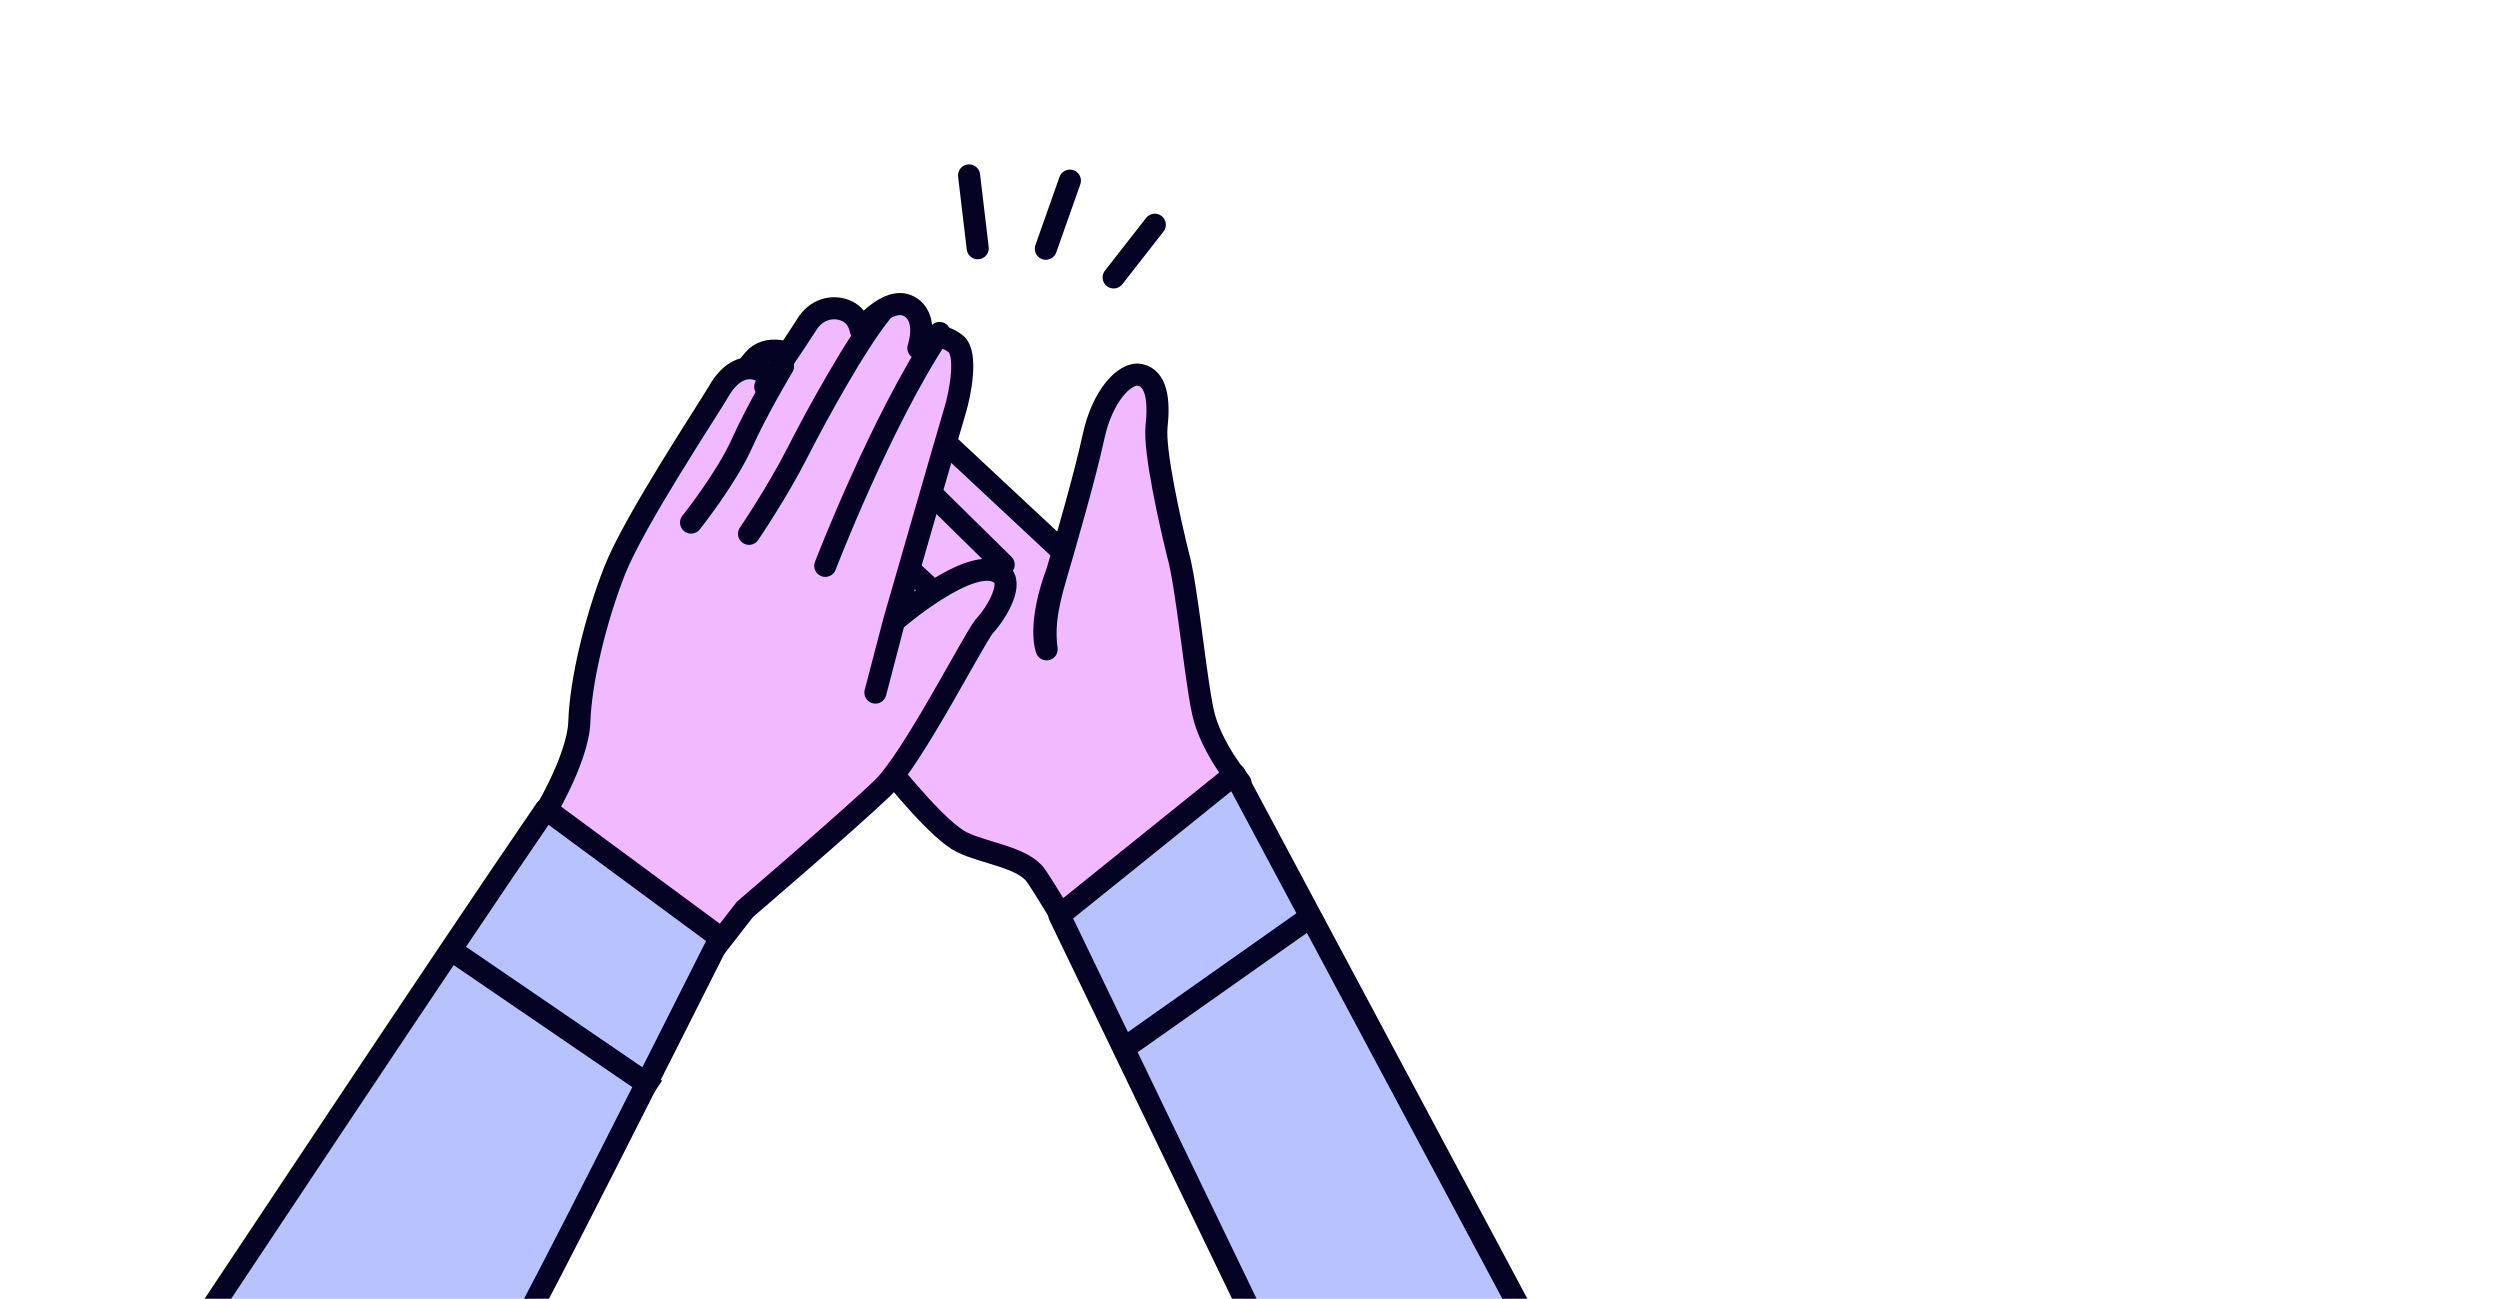 <svg width="231" height="120" viewBox="0 0 231 120" fill="none" xmlns="http://www.w3.org/2000/svg">
<path d="M114.62 72.332C114.62 72.332 111.871 69.074 111.156 65.811C110.44 62.549 109.665 54.087 108.838 51.208C108.139 48.366 106.618 41.676 106.867 39.39C107.116 37.104 106.907 34.962 105.336 34.639C103.893 34.354 101.834 36.664 101.048 40.318C100.299 43.845 98.364 50.493 97.694 52.794C97.024 55.095 96.354 57.396 96.707 59.997C96.707 59.997 95.822 57.795 97.694 52.794C97.694 52.794 98.178 51.132 98.215 51.004L80.433 34.407L76.563 36.74C76.563 36.74 75.587 34.372 74.458 33.485C73.328 32.599 71.193 31.833 69.889 32.977C68.713 34.158 67.643 35.926 69.263 37.511C70.882 39.096 79.352 67.669 81.297 70.044C83.242 72.419 86.822 76.8 88.883 77.821C90.944 78.842 94.582 79.21 95.744 80.939C96.906 82.667 98.573 85.522 98.573 85.522L114.62 72.332Z" fill="#F1B9FF"/>
<path d="M97.694 52.794C98.364 50.493 100.299 43.845 101.048 40.318C101.834 36.664 103.893 34.354 105.336 34.639C106.907 34.962 107.116 37.104 106.867 39.39C106.618 41.676 108.139 48.366 108.838 51.208C109.665 54.087 110.44 62.549 111.156 65.811C111.871 69.074 114.62 72.332 114.62 72.332L98.573 85.522C98.573 85.522 96.906 82.667 95.744 80.939C94.582 79.21 90.944 78.842 88.883 77.821C86.822 76.8 83.242 72.419 81.297 70.044C79.352 67.669 70.882 39.096 69.263 37.511C67.643 35.926 68.713 34.158 69.889 32.977C71.193 31.833 73.328 32.599 74.458 33.485C75.587 34.372 76.563 36.74 76.563 36.74L80.433 34.407L98.215 51.004C98.178 51.132 97.694 52.794 97.694 52.794ZM97.694 52.794C97.024 55.095 96.354 57.396 96.707 59.997C96.707 59.997 95.822 57.795 97.694 52.794Z" stroke="#040222" stroke-width="2.041" stroke-miterlimit="10" stroke-linecap="round" stroke-linejoin="round"/>
<path d="M92.74 52.174L79.637 39.28L75.223 44.478L87.413 55.716" fill="#F1B9FF"/>
<path d="M92.74 52.174L79.637 39.28L75.223 44.478L87.413 55.716" stroke="#040222" stroke-width="2.041" stroke-miterlimit="10" stroke-linecap="round" stroke-linejoin="round"/>
<path d="M68.831 84.027C68.831 84.027 78.788 75.493 81.548 72.811C84.308 70.13 89.809 59.335 90.952 57.856C92.185 56.542 93.717 53.785 92.428 52.995C89.8 51.123 82.614 57.396 82.614 57.396C82.614 57.396 87.757 39.541 88.262 37.878C88.728 36.343 89.432 32.65 88.31 31.769C87.187 30.888 85.576 30.701 84.855 32.163C84.855 32.163 85.876 29.257 83.948 28.283C82.02 27.309 79.527 30.485 79.527 30.485C79.527 30.485 79.365 29.186 78.126 28.689C76.888 28.192 75.377 28.591 74.527 30.015C73.717 31.312 70.708 35.73 70.708 35.73C70.708 35.73 71.352 34.525 69.946 34.119C68.54 33.713 67.296 34.606 66.408 36.158C65.52 37.711 58.614 48.1 56.793 52.722C54.934 57.473 53.647 63.084 53.532 66.669C53.417 70.253 49.916 75.847 49.916 75.847L66.094 87.55L68.831 84.027Z" fill="#F1B9FF"/>
<path d="M82.614 57.396C82.614 57.396 89.8 51.123 92.428 52.995C93.717 53.785 92.185 56.542 90.952 57.856C89.809 59.335 84.308 70.13 81.548 72.811C78.788 75.493 68.831 84.027 68.831 84.027L66.094 87.55L49.916 75.847C49.916 75.847 53.417 70.253 53.532 66.669C53.647 63.084 54.934 57.473 56.793 52.722C58.614 48.1 65.52 37.711 66.408 36.158C67.296 34.606 68.54 33.713 69.946 34.119C71.352 34.525 70.708 35.73 70.708 35.73C70.708 35.73 73.717 31.312 74.527 30.015C75.377 28.591 76.888 28.192 78.126 28.689C79.365 29.186 79.527 30.485 79.527 30.485C79.527 30.485 82.02 27.309 83.948 28.283C85.876 29.257 84.855 32.163 84.855 32.163C85.576 30.701 87.187 30.888 88.31 31.769C89.432 32.65 88.728 36.343 88.262 37.878C87.757 39.541 82.614 57.396 82.614 57.396ZM82.614 57.396L80.889 63.994" stroke="#040222" stroke-width="2.041" stroke-miterlimit="10" stroke-linecap="round" stroke-linejoin="round"/>
<path d="M76.256 52.284C76.256 52.284 81.379 38.947 86.816 30.767L76.256 52.284Z" fill="#F1B9FF"/>
<path d="M76.256 52.284C76.256 52.284 81.379 38.947 86.816 30.767" stroke="#040222" stroke-width="2.041" stroke-miterlimit="10" stroke-linecap="round" stroke-linejoin="round"/>
<path d="M69.211 49.325C69.211 49.325 71.827 45.478 73.683 41.826C75.54 38.173 79.136 31.675 81.427 28.853" fill="#F1B9FF"/>
<path d="M69.211 49.325C69.211 49.325 71.827 45.478 73.683 41.826C75.54 38.173 79.136 31.675 81.427 28.853" stroke="#040222" stroke-width="2.041" stroke-miterlimit="10" stroke-linecap="round" stroke-linejoin="round"/>
<path d="M63.855 48.286C63.855 48.286 67.105 44.208 68.545 40.992C69.984 37.776 72.347 33.854 72.347 33.854" fill="#F1B9FF"/>
<path d="M63.855 48.286C63.855 48.286 67.105 44.208 68.545 40.992C69.984 37.776 72.347 33.854 72.347 33.854" stroke="#040222" stroke-width="2.041" stroke-miterlimit="10" stroke-linecap="round" stroke-linejoin="round"/>
<path d="M97.886 84.58L114.085 71.542L183.588 201.645L160.031 213.402L97.886 84.58Z" fill="#B7C2FF" stroke="#040222" stroke-width="2.041" stroke-linecap="round" stroke-linejoin="round"/>
<path d="M48.055 122.808C49.995 119.492 61.109 97.428 66.537 86.639L50.443 74.763C40.598 89.116 20.21 119.924 16.081 126.094C10.921 133.807 12.926 141.67 18.439 144.977C22.849 147.622 54.276 170.394 69.438 181.45L85.236 161.314C77.906 156.021 61.288 144.088 53.458 138.698C43.671 131.961 45.63 126.952 48.055 122.808Z" fill="#B7C2FF" stroke="#040222" stroke-width="2.041" stroke-linecap="round" stroke-linejoin="round"/>
<path d="M60.603 100.704L42.122 88.078M121.848 84.18L104.328 96.537" stroke="#040222" stroke-width="2.041"/>
<path d="M89.542 16.21L90.342 22.937" stroke="#040222" stroke-width="2.041" stroke-miterlimit="10" stroke-linecap="round" stroke-linejoin="round"/>
<path d="M96.636 22.984L98.858 16.693" stroke="#040222" stroke-width="2.041" stroke-miterlimit="10" stroke-linecap="round" stroke-linejoin="round"/>
<path d="M102.901 25.634L106.704 20.765" stroke="#040222" stroke-width="2.041" stroke-miterlimit="10" stroke-linecap="round" stroke-linejoin="round"/>
</svg>
